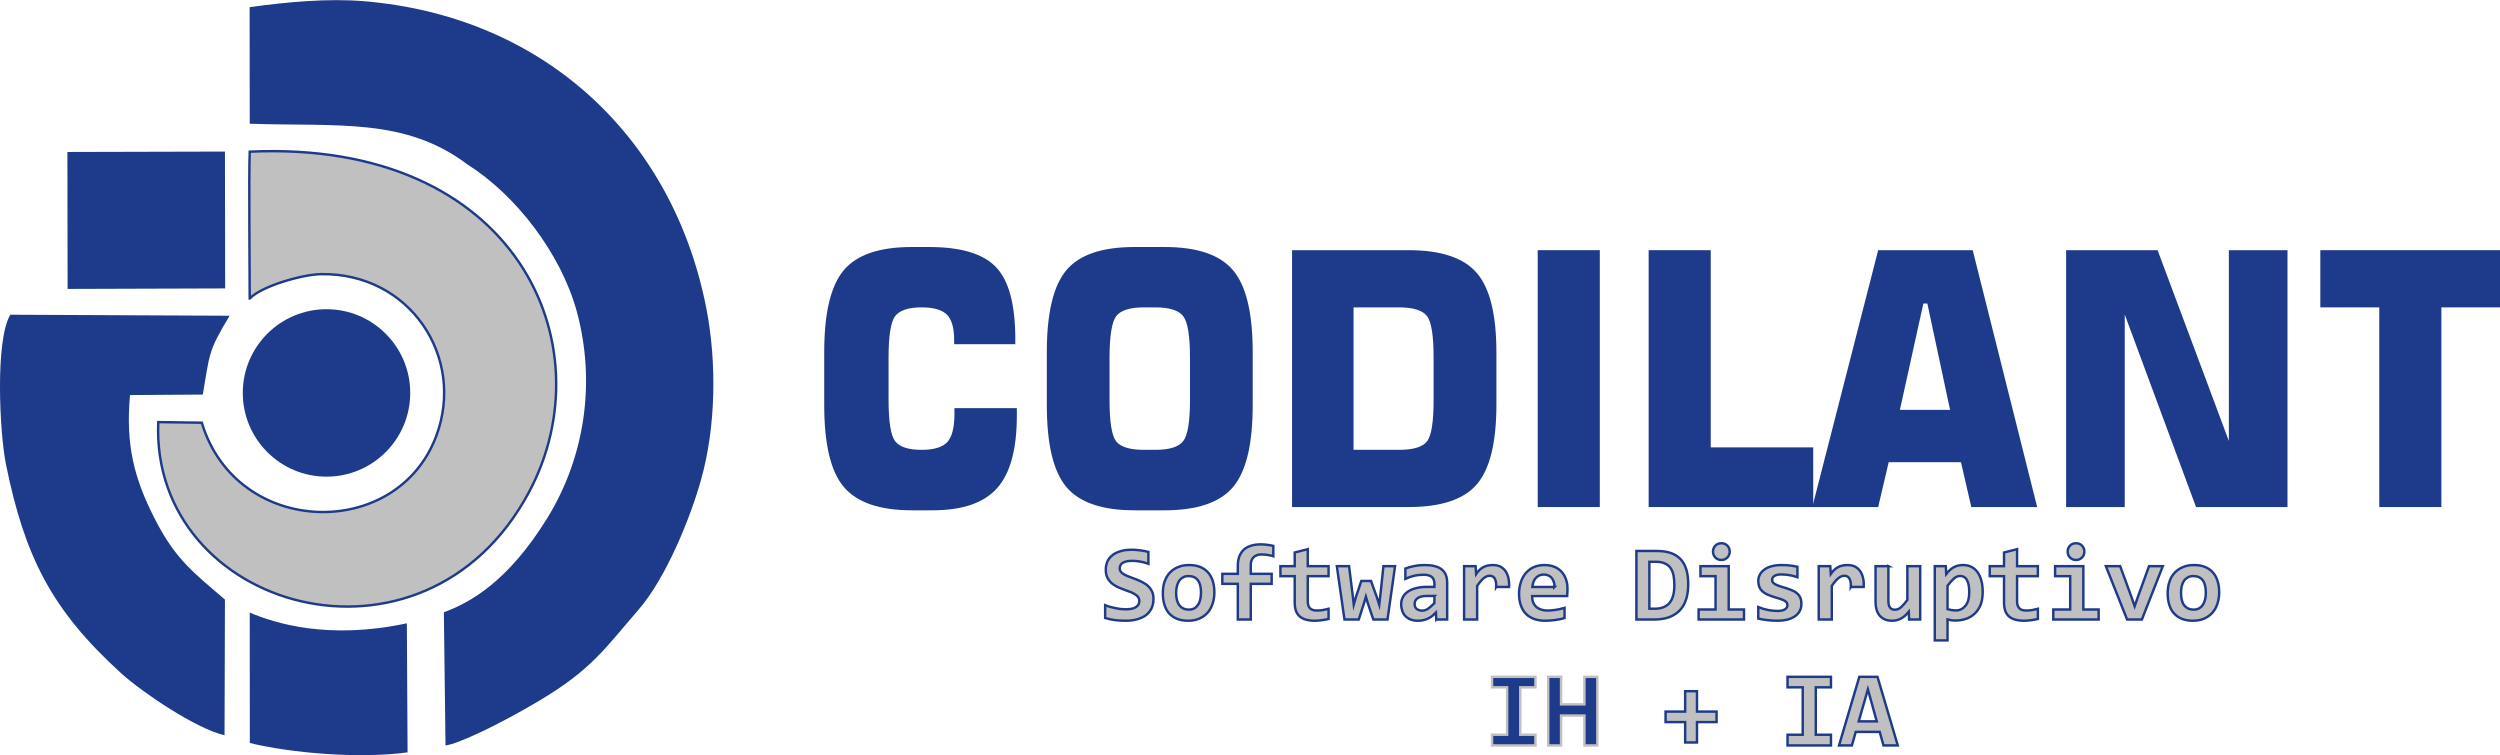 <?xml version="1.0" encoding="UTF-8"?>
<!DOCTYPE svg PUBLIC "-//W3C//DTD SVG 1.1//EN" "http://www.w3.org/Graphics/SVG/1.1/DTD/svg11.dtd">
<!-- Creator: CorelDRAW -->
<svg xmlns="http://www.w3.org/2000/svg" xml:space="preserve" width="1185px" height="358px" version="1.1" style="shape-rendering:geometricPrecision; text-rendering:geometricPrecision; image-rendering:optimizeQuality; fill-rule:evenodd; clip-rule:evenodd"
viewBox="0 0 245.17 74.04"
 xmlns:xlink="http://www.w3.org/1999/xlink"
 xmlns:xodm="http://www.corel.com/coreldraw/odm/2003">
 <defs>
  <style type="text/css">
   <![CDATA[
    .str0 {stroke:#1E3A8A;stroke-width:0.24;stroke-miterlimit:22.926}
    .str1 {stroke:silver;stroke-width:0.24;stroke-miterlimit:22.926}
    .fil4 {fill:none;fill-rule:nonzero}
    .fil1 {fill:#1E3A8A}
    .fil2 {fill:silver}
    .fil0 {fill:#1E3A8A;fill-rule:nonzero}
    .fil3 {fill:silver;fill-rule:nonzero}
   ]]>
  </style>
 </defs>
 <g id="Capa_x0020_1">
  <path class="fil0" d="M99.72 40.01l0 0.73c0,3.28 -0.64,5.66 -1.93,7.11 -1.29,1.45 -3.39,2.18 -6.32,2.18l-2.04 0c-3.18,0 -5.4,-0.77 -6.68,-2.29 -1.28,-1.51 -1.92,-4.19 -1.92,-8.02l0 -5.22c0,-3.83 0.64,-6.5 1.92,-8.02 1.28,-1.52 3.5,-2.27 6.68,-2.27l1.67 0c3.15,0 5.35,0.66 6.6,2 1.25,1.32 1.87,3.68 1.87,7.04l0 0.49 -6 0 0 -0.46c0,-1.15 -0.24,-1.96 -0.71,-2.44 -0.47,-0.47 -1.3,-0.71 -2.47,-0.71 -1.3,0 -2.17,0.29 -2.6,0.85 -0.43,0.56 -0.65,1.92 -0.65,4.08l0 4.14c0,2.14 0.22,3.5 0.65,4.06 0.43,0.56 1.3,0.84 2.6,0.84 1.21,0 2.05,-0.26 2.52,-0.77 0.46,-0.52 0.69,-1.43 0.69,-2.74l0 -0.58 6.12 0z"/>
  <path id="_1" class="fil0" d="M108.81 35.06l0 4.15c0,2.15 0.22,3.51 0.65,4.06 0.44,0.55 1.34,0.83 2.72,0.83l1.12 0c1.38,0 2.29,-0.28 2.73,-0.85 0.45,-0.56 0.67,-1.91 0.67,-4.04l0 -4.15c0,-2.14 -0.22,-3.5 -0.67,-4.07 -0.44,-0.57 -1.35,-0.86 -2.73,-0.86l-1.12 0c-1.37,0 -2.27,0.29 -2.71,0.85 -0.43,0.56 -0.66,1.93 -0.66,4.08zm-6.15 -0.56c0,-3.82 0.64,-6.5 1.92,-8.02 1.28,-1.52 3.5,-2.27 6.68,-2.27l2.96 0c3.19,0 5.43,0.76 6.71,2.29 1.28,1.52 1.92,4.19 1.92,8l0 5.23c0,3.82 -0.64,6.48 -1.92,8.01 -1.28,1.52 -3.52,2.29 -6.71,2.29l-2.96 0c-3.18,0 -5.4,-0.76 -6.68,-2.28 -1.28,-1.52 -1.92,-4.19 -1.92,-8.02l0 -5.23z"/>
  <path id="_2" class="fil0" d="M126.71 49.71l0 -25.19 11.44 0c3.18,0 5.4,0.75 6.68,2.24 1.28,1.48 1.92,4.08 1.92,7.81l0 5.09c0,3.73 -0.64,6.33 -1.92,7.82 -1.28,1.49 -3.5,2.23 -6.68,2.23l-11.44 0zm6.03 -5.61l4.48 0c1.38,0 2.29,-0.28 2.72,-0.83 0.44,-0.55 0.65,-1.91 0.65,-4.06l0 -4.15c0,-2.15 -0.21,-3.52 -0.65,-4.08 -0.44,-0.56 -1.35,-0.85 -2.72,-0.85l-4.48 0 0 13.97z"/>
  <polygon id="_3" class="fil0" points="150.8,49.71 150.8,24.52 156.89,24.52 156.89,49.71 "/>
  <polygon id="_4" class="fil0" points="161.68,49.71 161.68,24.52 167.77,24.52 167.77,43.86 177.82,43.86 177.82,49.71 "/>
  <path id="_5" class="fil0" d="M186.32 40.18l4.92 0 -2.23 -10.43 -0.39 0 -2.3 10.43zm-8.59 9.53l6.46 -25.19 9.27 0 6.32 25.19 -6.46 0 -1.01 -4.4 -7.09 0 -1.03 4.4 -6.46 0z"/>
  <polygon id="_6" class="fil0" points="202.62,49.71 202.62,24.52 211.59,24.52 218.58,43.23 218.58,24.52 224.33,24.52 224.33,49.71 215.36,49.71 208.37,30.83 208.37,49.71 "/>
  <polygon id="_7" class="fil0" points="233.33,49.71 233.33,30.13 227.55,30.13 227.55,24.52 245.17,24.52 245.17,30.13 239.42,30.13 239.42,49.71 "/>
  <path class="fil1" d="M24.48 0.69c0.01,1.24 0.01,10.69 0.01,11.43 8.72,0.29 15.25,-0.61 21.36,4 4.74,2.99 9.16,8.72 10.72,14.43 1.85,6.82 0.84,14.17 -2.89,20.23 -3.86,6.26 -7.58,8.3 -10.15,9.25l0.16 13.06c1.22,-0.13 5.3,-2.07 9.13,-4.35 5.19,-3.08 6.47,-5.12 9.83,-9 2.64,-3.05 5.04,-8.9 6.11,-12.74 1.44,-5.14 1.54,-11.39 0.53,-16.66 -3.23,-16.82 -15.89,-28.79 -33.66,-30.24 -3.43,-0.28 -7.38,0.06 -11.15,0.59z"/>
  <path class="fil2 str0" d="M24.49 29.26c1.17,-1.23 5.22,-2.37 7,-2.39 8.72,-0.13 14.15,8.14 11.31,15.83 -3.84,10.39 -19.62,10 -23.01,-1.26l-4.27 -0.06c-0.78,18.41 26.05,26.17 36.36,6.86 7.68,-14.39 -1.18,-34.58 -27.39,-33.38 -0.1,2.23 0.01,12.9 0,14.4z"/>
  <path class="fil1" d="M22.02 72.09l0.04 -13.3c-3.07,-2.65 -4.8,-3.9 -6.79,-7.75 -2.17,-4.18 -2.95,-7.48 -2.52,-12.31l7.14 -0.05c0.69,-4.03 0.5,-4.21 2.63,-7.73l-21.51 -0.1c-1.51,2.55 -1.04,11.61 -0.43,14.65 1.83,9.02 4.45,14.29 11.3,20.51 2.07,1.88 7.38,5.46 10.14,6.08z"/>
  <polygon class="fil1" points="6.63,28.32 22.08,28.27 22.06,14.85 6.61,14.89 "/>
  <path class="fil1" d="M24.49 60.06l0.01 12.79c3.96,0.98 10.78,1.57 15.47,0.92l-0.07 -12.66c-7.66,1.65 -12.93,0.01 -15.41,-1.05z"/>
  <circle class="fil1" cx="32.02" cy="38.52" r="8.21"/>
  <path class="fil3" d="M113.12 58.71c0,0.36 -0.07,0.68 -0.2,0.95 -0.14,0.28 -0.33,0.5 -0.57,0.68 -0.25,0.17 -0.54,0.3 -0.87,0.39 -0.34,0.09 -0.7,0.13 -1.1,0.13 -0.36,0 -0.7,-0.02 -1.03,-0.06 -0.33,-0.04 -0.65,-0.11 -0.97,-0.21l0 -1.25c0.15,0.06 0.32,0.11 0.49,0.16 0.17,0.04 0.34,0.09 0.52,0.12 0.17,0.04 0.34,0.07 0.51,0.09 0.17,0.02 0.34,0.03 0.5,0.03 0.24,0 0.45,-0.02 0.61,-0.06 0.17,-0.04 0.31,-0.1 0.41,-0.17 0.11,-0.08 0.19,-0.16 0.24,-0.26 0.04,-0.1 0.07,-0.21 0.07,-0.33 0,-0.17 -0.05,-0.31 -0.14,-0.42 -0.1,-0.11 -0.22,-0.21 -0.38,-0.29 -0.15,-0.09 -0.33,-0.17 -0.52,-0.23 -0.2,-0.07 -0.4,-0.15 -0.61,-0.23 -0.2,-0.07 -0.4,-0.16 -0.6,-0.26 -0.2,-0.1 -0.37,-0.23 -0.53,-0.37 -0.15,-0.15 -0.28,-0.33 -0.37,-0.53 -0.09,-0.21 -0.14,-0.45 -0.14,-0.74 0,-0.26 0.05,-0.51 0.14,-0.75 0.1,-0.24 0.25,-0.44 0.46,-0.62 0.2,-0.18 0.47,-0.32 0.79,-0.42 0.32,-0.11 0.71,-0.16 1.17,-0.16 0.13,0 0.27,0 0.42,0.02 0.14,0.01 0.29,0.03 0.43,0.04 0.14,0.02 0.28,0.05 0.41,0.07 0.13,0.03 0.26,0.05 0.36,0.08l0 1.16c-0.1,-0.04 -0.23,-0.08 -0.36,-0.11 -0.13,-0.04 -0.26,-0.07 -0.4,-0.09 -0.14,-0.03 -0.28,-0.05 -0.42,-0.06 -0.14,-0.02 -0.27,-0.02 -0.4,-0.02 -0.22,0 -0.41,0.01 -0.57,0.05 -0.15,0.04 -0.28,0.09 -0.38,0.15 -0.1,0.06 -0.17,0.14 -0.21,0.23 -0.05,0.1 -0.07,0.2 -0.07,0.31 0,0.14 0.05,0.26 0.14,0.36 0.09,0.11 0.22,0.2 0.38,0.28 0.15,0.08 0.33,0.15 0.53,0.22 0.2,0.07 0.4,0.15 0.6,0.23 0.21,0.08 0.41,0.17 0.61,0.28 0.2,0.1 0.38,0.22 0.53,0.37 0.16,0.15 0.28,0.32 0.38,0.52 0.09,0.2 0.14,0.44 0.14,0.72z"/>
  <path id="_1_35" class="fil3" d="M119.09 58.08c0,0.41 -0.06,0.79 -0.18,1.13 -0.12,0.34 -0.28,0.64 -0.5,0.88 -0.22,0.24 -0.49,0.43 -0.81,0.57 -0.32,0.13 -0.68,0.2 -1.09,0.2 -0.39,0 -0.74,-0.06 -1.04,-0.17 -0.31,-0.12 -0.56,-0.28 -0.78,-0.51 -0.21,-0.22 -0.37,-0.5 -0.48,-0.84 -0.12,-0.34 -0.17,-0.73 -0.17,-1.18 0,-0.42 0.05,-0.8 0.17,-1.14 0.12,-0.34 0.29,-0.63 0.51,-0.87 0.22,-0.24 0.49,-0.42 0.81,-0.55 0.32,-0.14 0.68,-0.2 1.08,-0.2 0.39,0 0.74,0.05 1.04,0.17 0.31,0.11 0.57,0.29 0.78,0.51 0.21,0.23 0.38,0.51 0.49,0.84 0.11,0.34 0.17,0.72 0.17,1.16zm-1.31 0.03c0,-0.54 -0.1,-0.95 -0.31,-1.22 -0.2,-0.27 -0.5,-0.41 -0.9,-0.41 -0.22,0 -0.41,0.04 -0.56,0.13 -0.15,0.09 -0.28,0.2 -0.38,0.35 -0.1,0.15 -0.17,0.33 -0.22,0.53 -0.04,0.2 -0.07,0.41 -0.07,0.63 0,0.55 0.11,0.96 0.33,1.24 0.22,0.27 0.52,0.41 0.9,0.41 0.21,0 0.39,-0.04 0.55,-0.12 0.15,-0.09 0.27,-0.21 0.37,-0.35 0.1,-0.15 0.17,-0.33 0.22,-0.53 0.04,-0.2 0.07,-0.42 0.07,-0.66z"/>
  <path id="_2_36" class="fil3" d="M124.87 54.53c-0.15,-0.05 -0.33,-0.09 -0.54,-0.12 -0.2,-0.03 -0.42,-0.05 -0.63,-0.05 -0.15,0 -0.29,0.02 -0.41,0.06 -0.13,0.04 -0.24,0.11 -0.33,0.19 -0.1,0.09 -0.17,0.19 -0.22,0.33 -0.06,0.13 -0.08,0.29 -0.08,0.48l0 0.84 2.05 0 0 0.98 -2.05 0 0 3.5 -1.27 0 0 -3.5 -1.52 0 0 -0.98 1.52 0 0 -0.79c0,-0.37 0.06,-0.69 0.16,-0.95 0.11,-0.27 0.27,-0.49 0.46,-0.66 0.2,-0.17 0.44,-0.29 0.72,-0.37 0.27,-0.08 0.58,-0.12 0.93,-0.12 0.22,0 0.44,0.02 0.64,0.05 0.21,0.02 0.4,0.06 0.57,0.1l0 1.01z"/>
  <path id="_3_37" class="fil3" d="M130.29 60.69c-0.23,0.05 -0.46,0.09 -0.69,0.12 -0.23,0.03 -0.45,0.05 -0.65,0.05 -0.34,0 -0.64,-0.04 -0.89,-0.11 -0.25,-0.07 -0.45,-0.18 -0.62,-0.33 -0.16,-0.15 -0.28,-0.33 -0.36,-0.56 -0.07,-0.23 -0.11,-0.5 -0.11,-0.82l0 -2.55 -1.4 0 0 -0.98 1.4 0 0 -1.34 1.28 -0.33 0 1.67 2.04 0 0 0.98 -2.04 0 0 2.46c0,0.3 0.07,0.52 0.21,0.68 0.14,0.15 0.37,0.23 0.69,0.23 0.21,0 0.41,-0.02 0.6,-0.05 0.2,-0.04 0.38,-0.08 0.54,-0.12l0 1z"/>
  <polygon id="_4_38" class="fil3" points="136.07,60.74 134.68,60.74 134.12,59.08 133.95,58.5 133.78,59.09 133.25,60.74 131.85,60.74 131.1,55.51 132.3,55.51 132.67,58.48 132.76,59.28 132.97,58.55 133.5,56.96 134.45,56.96 135.02,58.54 135.26,59.29 135.36,58.46 135.67,55.51 136.81,55.51 "/>
  <path id="_5_39" class="fil3" d="M140.85 60.74l-0.03 -0.68c-0.11,0.11 -0.23,0.22 -0.35,0.32 -0.12,0.1 -0.25,0.18 -0.39,0.25 -0.15,0.07 -0.31,0.13 -0.48,0.17 -0.17,0.04 -0.35,0.06 -0.55,0.06 -0.27,0 -0.51,-0.04 -0.71,-0.12 -0.2,-0.08 -0.37,-0.19 -0.51,-0.33 -0.14,-0.14 -0.24,-0.31 -0.31,-0.51 -0.07,-0.2 -0.11,-0.42 -0.11,-0.66 0,-0.24 0.05,-0.47 0.16,-0.68 0.1,-0.21 0.26,-0.39 0.48,-0.54 0.21,-0.15 0.48,-0.27 0.8,-0.35 0.32,-0.09 0.7,-0.13 1.13,-0.13l0.69 0 0 -0.32c0,-0.13 -0.02,-0.25 -0.06,-0.36 -0.04,-0.11 -0.1,-0.2 -0.18,-0.28 -0.08,-0.07 -0.19,-0.13 -0.33,-0.17 -0.13,-0.04 -0.3,-0.06 -0.49,-0.06 -0.31,0 -0.62,0.03 -0.91,0.1 -0.3,0.07 -0.6,0.17 -0.88,0.3l0 -1.01c0.25,-0.1 0.54,-0.18 0.87,-0.24 0.33,-0.07 0.67,-0.1 1.02,-0.1 0.39,0 0.72,0.03 1,0.11 0.28,0.07 0.51,0.18 0.69,0.33 0.18,0.15 0.31,0.33 0.4,0.55 0.08,0.22 0.12,0.48 0.12,0.78l0 3.57 -1.07 0zm-0.18 -2.31l-0.77 0c-0.21,0 -0.39,0.02 -0.54,0.06 -0.15,0.05 -0.27,0.1 -0.36,0.17 -0.09,0.08 -0.16,0.16 -0.21,0.25 -0.04,0.1 -0.06,0.2 -0.06,0.3 0,0.22 0.07,0.38 0.2,0.49 0.14,0.11 0.33,0.17 0.57,0.17 0.17,0 0.36,-0.07 0.55,-0.19 0.18,-0.13 0.39,-0.31 0.62,-0.55l0 -0.7z"/>
  <path id="_6_40" class="fil3" d="M146.73 57.55c0.01,-0.2 0,-0.36 -0.03,-0.5 -0.03,-0.14 -0.07,-0.25 -0.12,-0.34 -0.06,-0.09 -0.13,-0.16 -0.21,-0.2 -0.08,-0.04 -0.18,-0.06 -0.28,-0.06 -0.19,0 -0.38,0.08 -0.58,0.23 -0.19,0.16 -0.41,0.41 -0.65,0.76l0 3.3 -1.28 0 0 -5.23 1.13 0 0.05 0.77c0.09,-0.13 0.18,-0.25 0.29,-0.36 0.11,-0.11 0.23,-0.2 0.36,-0.28 0.13,-0.08 0.28,-0.14 0.44,-0.18 0.16,-0.04 0.34,-0.06 0.53,-0.06 0.27,0 0.5,0.04 0.71,0.13 0.2,0.1 0.37,0.23 0.51,0.41 0.14,0.18 0.24,0.4 0.31,0.67 0.07,0.27 0.1,0.58 0.08,0.94l-1.26 0z"/>
  <path id="_7_41" class="fil3" d="M153.72 57.72c0,0.09 0,0.2 -0.01,0.34 -0.01,0.13 -0.01,0.26 -0.02,0.38l-3.44 0c0,0.23 0.03,0.44 0.1,0.61 0.07,0.18 0.17,0.32 0.3,0.44 0.13,0.12 0.29,0.21 0.47,0.27 0.18,0.06 0.37,0.1 0.59,0.1 0.26,0 0.53,-0.02 0.82,-0.06 0.29,-0.04 0.59,-0.11 0.9,-0.2l0 1c-0.13,0.04 -0.28,0.07 -0.43,0.11 -0.16,0.03 -0.32,0.05 -0.49,0.08 -0.16,0.02 -0.33,0.04 -0.5,0.05 -0.17,0.01 -0.33,0.02 -0.49,0.02 -0.39,0 -0.75,-0.06 -1.07,-0.17 -0.31,-0.12 -0.58,-0.28 -0.8,-0.5 -0.22,-0.22 -0.39,-0.5 -0.5,-0.83 -0.12,-0.32 -0.18,-0.7 -0.18,-1.13 0,-0.42 0.06,-0.81 0.18,-1.16 0.11,-0.35 0.28,-0.65 0.49,-0.89 0.22,-0.25 0.47,-0.44 0.78,-0.58 0.3,-0.13 0.64,-0.2 1.01,-0.2 0.37,0 0.7,0.05 0.99,0.17 0.28,0.11 0.52,0.27 0.71,0.48 0.19,0.21 0.34,0.45 0.44,0.74 0.1,0.28 0.15,0.59 0.15,0.93zm-1.28 -0.17c0.01,-0.21 -0.02,-0.39 -0.08,-0.54 -0.05,-0.15 -0.13,-0.28 -0.22,-0.38 -0.09,-0.1 -0.2,-0.17 -0.33,-0.22 -0.12,-0.05 -0.26,-0.08 -0.4,-0.08 -0.32,0 -0.58,0.11 -0.78,0.32 -0.2,0.21 -0.32,0.51 -0.36,0.9l2.17 0z"/>
  <path id="_8" class="fil3" d="M165.56 57.29c0,0.52 -0.06,1 -0.19,1.42 -0.13,0.43 -0.33,0.79 -0.6,1.09 -0.27,0.3 -0.62,0.53 -1.05,0.7 -0.42,0.16 -0.93,0.24 -1.53,0.24l-1.71 0 0 -6.72 1.99 0c0.52,0 0.97,0.06 1.36,0.19 0.38,0.13 0.7,0.33 0.96,0.59 0.26,0.27 0.45,0.61 0.58,1.02 0.13,0.41 0.19,0.91 0.19,1.47zm-1.36 0.09c0,-0.37 -0.03,-0.69 -0.08,-0.97 -0.06,-0.29 -0.16,-0.53 -0.3,-0.73 -0.14,-0.19 -0.32,-0.34 -0.56,-0.44 -0.23,-0.11 -0.52,-0.16 -0.87,-0.16l-0.64 0 0 4.6 0.55 0c0.62,0 1.1,-0.19 1.42,-0.56 0.32,-0.37 0.48,-0.95 0.48,-1.74z"/>
  <path id="_9" class="fil3" d="M169.63 54.08c0,0.11 -0.02,0.22 -0.06,0.32 -0.04,0.1 -0.1,0.19 -0.17,0.26 -0.08,0.08 -0.16,0.13 -0.26,0.18 -0.1,0.04 -0.21,0.06 -0.33,0.06 -0.12,0 -0.22,-0.02 -0.33,-0.06 -0.1,-0.05 -0.18,-0.1 -0.26,-0.18 -0.07,-0.07 -0.13,-0.16 -0.17,-0.26 -0.04,-0.1 -0.06,-0.21 -0.06,-0.32 0,-0.11 0.02,-0.22 0.06,-0.32 0.04,-0.1 0.1,-0.19 0.17,-0.26 0.08,-0.08 0.16,-0.14 0.26,-0.18 0.11,-0.04 0.21,-0.06 0.33,-0.06 0.12,0 0.23,0.02 0.33,0.06 0.1,0.04 0.18,0.1 0.26,0.18 0.07,0.07 0.13,0.16 0.17,0.26 0.04,0.1 0.06,0.21 0.06,0.32zm-1.39 2.41l-1.48 0 0 -0.98 2.77 0 0 4.25 1.5 0 0 0.98 -4.45 0 0 -0.98 1.66 0 0 -3.27z"/>
  <path id="_10" class="fil3" d="M176.66 59.2c0,0.3 -0.07,0.55 -0.2,0.77 -0.13,0.21 -0.3,0.38 -0.52,0.51 -0.22,0.13 -0.47,0.23 -0.74,0.29 -0.28,0.06 -0.56,0.09 -0.85,0.09 -0.39,0 -0.73,-0.02 -1.04,-0.06 -0.31,-0.03 -0.6,-0.08 -0.88,-0.15l0 -1.13c0.33,0.13 0.65,0.23 0.97,0.29 0.32,0.06 0.62,0.09 0.91,0.09 0.33,0 0.57,-0.05 0.74,-0.16 0.16,-0.11 0.24,-0.24 0.24,-0.41 0,-0.08 -0.02,-0.15 -0.05,-0.22 -0.04,-0.06 -0.1,-0.13 -0.19,-0.19 -0.1,-0.05 -0.23,-0.12 -0.4,-0.18 -0.17,-0.06 -0.4,-0.13 -0.68,-0.21 -0.25,-0.08 -0.48,-0.16 -0.67,-0.25 -0.2,-0.09 -0.36,-0.2 -0.48,-0.32 -0.13,-0.12 -0.23,-0.27 -0.29,-0.43 -0.06,-0.16 -0.1,-0.35 -0.1,-0.57 0,-0.22 0.05,-0.42 0.15,-0.61 0.09,-0.19 0.24,-0.35 0.43,-0.49 0.19,-0.15 0.43,-0.26 0.71,-0.34 0.29,-0.08 0.62,-0.12 1,-0.12 0.33,0 0.62,0.01 0.87,0.05 0.26,0.03 0.48,0.07 0.68,0.12l0 1.02c-0.3,-0.1 -0.58,-0.17 -0.84,-0.21 -0.26,-0.04 -0.52,-0.06 -0.78,-0.06 -0.26,0 -0.47,0.05 -0.62,0.14 -0.16,0.09 -0.24,0.22 -0.24,0.39 0,0.08 0.02,0.15 0.05,0.21 0.03,0.06 0.09,0.12 0.18,0.18 0.09,0.06 0.22,0.12 0.38,0.18 0.17,0.07 0.38,0.13 0.65,0.21 0.3,0.09 0.56,0.18 0.76,0.28 0.21,0.09 0.37,0.2 0.5,0.33 0.12,0.12 0.21,0.26 0.27,0.42 0.05,0.16 0.08,0.34 0.08,0.54z"/>
  <path id="_11" class="fil3" d="M181.51 57.55c0.01,-0.2 0,-0.36 -0.03,-0.5 -0.03,-0.14 -0.07,-0.25 -0.12,-0.34 -0.06,-0.09 -0.13,-0.16 -0.21,-0.2 -0.08,-0.04 -0.18,-0.06 -0.28,-0.06 -0.19,0 -0.38,0.08 -0.58,0.23 -0.19,0.16 -0.41,0.41 -0.65,0.76l0 3.3 -1.28 0 0 -5.23 1.13 0 0.05 0.77c0.09,-0.13 0.18,-0.25 0.29,-0.36 0.11,-0.11 0.23,-0.2 0.36,-0.28 0.13,-0.08 0.28,-0.14 0.44,-0.18 0.16,-0.04 0.34,-0.06 0.53,-0.06 0.27,0 0.5,0.04 0.71,0.13 0.2,0.1 0.37,0.23 0.51,0.41 0.14,0.18 0.24,0.4 0.31,0.67 0.07,0.27 0.1,0.58 0.08,0.94l-1.26 0z"/>
  <path id="_12" class="fil3" d="M185.19 55.51l0 3.41c0,0.28 0.05,0.5 0.16,0.64 0.1,0.15 0.27,0.22 0.48,0.22 0.21,0 0.41,-0.08 0.61,-0.26 0.19,-0.17 0.4,-0.41 0.61,-0.7l0 -3.31 1.26 0 0 5.23 -1.09 0 -0.03 -0.77c-0.11,0.13 -0.22,0.26 -0.33,0.36 -0.12,0.11 -0.24,0.21 -0.37,0.28 -0.13,0.08 -0.28,0.14 -0.43,0.18 -0.16,0.05 -0.33,0.07 -0.52,0.07 -0.27,0 -0.5,-0.05 -0.7,-0.13 -0.2,-0.09 -0.37,-0.22 -0.51,-0.38 -0.13,-0.16 -0.23,-0.35 -0.3,-0.57 -0.06,-0.23 -0.1,-0.48 -0.1,-0.76l0 -3.51 1.26 0z"/>
  <path id="_13" class="fil3" d="M194.44 58.03c0,0.49 -0.07,0.9 -0.2,1.25 -0.14,0.35 -0.33,0.64 -0.57,0.87 -0.24,0.23 -0.53,0.41 -0.85,0.52 -0.33,0.11 -0.69,0.17 -1.08,0.17 -0.13,0 -0.26,-0.01 -0.39,-0.03 -0.13,-0.02 -0.25,-0.04 -0.36,-0.07l0 2.05 -1.25 0 0 -7.28 1.08 0 0.04 0.77c0.1,-0.13 0.21,-0.25 0.33,-0.36 0.11,-0.11 0.24,-0.21 0.37,-0.28 0.13,-0.08 0.28,-0.14 0.43,-0.18 0.16,-0.04 0.33,-0.06 0.52,-0.06 0.31,0 0.59,0.06 0.82,0.18 0.25,0.13 0.45,0.3 0.61,0.53 0.16,0.23 0.29,0.5 0.37,0.83 0.09,0.32 0.13,0.69 0.13,1.09zm-1.32 0.05c0,-0.28 -0.02,-0.53 -0.06,-0.73 -0.04,-0.21 -0.1,-0.37 -0.18,-0.5 -0.07,-0.13 -0.17,-0.23 -0.28,-0.29 -0.11,-0.06 -0.24,-0.09 -0.38,-0.09 -0.21,0 -0.42,0.09 -0.61,0.26 -0.19,0.17 -0.4,0.4 -0.62,0.7l0 2.29c0.1,0.03 0.23,0.07 0.37,0.09 0.15,0.02 0.3,0.04 0.45,0.04 0.2,0 0.38,-0.04 0.54,-0.13 0.16,-0.08 0.3,-0.2 0.42,-0.35 0.11,-0.15 0.2,-0.33 0.26,-0.55 0.06,-0.22 0.09,-0.46 0.09,-0.74z"/>
  <path id="_14" class="fil3" d="M199.85 60.69c-0.23,0.05 -0.46,0.09 -0.69,0.12 -0.23,0.03 -0.45,0.05 -0.65,0.05 -0.34,0 -0.64,-0.04 -0.89,-0.11 -0.25,-0.07 -0.45,-0.18 -0.62,-0.33 -0.16,-0.15 -0.28,-0.33 -0.36,-0.56 -0.07,-0.23 -0.11,-0.5 -0.11,-0.82l0 -2.55 -1.4 0 0 -0.98 1.4 0 0 -1.34 1.28 -0.33 0 1.67 2.04 0 0 0.98 -2.04 0 0 2.46c0,0.3 0.07,0.52 0.21,0.68 0.14,0.15 0.37,0.23 0.69,0.23 0.21,0 0.41,-0.02 0.6,-0.05 0.2,-0.04 0.38,-0.08 0.54,-0.12l0 1z"/>
  <path id="_15" class="fil3" d="M204.41 54.08c0,0.11 -0.02,0.22 -0.06,0.32 -0.04,0.1 -0.1,0.19 -0.17,0.26 -0.08,0.08 -0.16,0.13 -0.26,0.18 -0.1,0.04 -0.21,0.06 -0.33,0.06 -0.12,0 -0.22,-0.02 -0.33,-0.06 -0.1,-0.05 -0.18,-0.1 -0.26,-0.18 -0.07,-0.07 -0.13,-0.16 -0.17,-0.26 -0.04,-0.1 -0.06,-0.21 -0.06,-0.32 0,-0.11 0.02,-0.22 0.06,-0.32 0.04,-0.1 0.1,-0.19 0.17,-0.26 0.08,-0.08 0.16,-0.14 0.26,-0.18 0.11,-0.04 0.21,-0.06 0.33,-0.06 0.12,0 0.23,0.02 0.33,0.06 0.1,0.04 0.18,0.1 0.26,0.18 0.07,0.07 0.13,0.16 0.17,0.26 0.04,0.1 0.06,0.21 0.06,0.32zm-1.39 2.41l-1.48 0 0 -0.98 2.77 0 0 4.25 1.5 0 0 0.98 -4.45 0 0 -0.98 1.66 0 0 -3.27z"/>
  <polygon id="_16" class="fil3" points="210.05,60.74 208.6,60.74 206.52,55.51 207.92,55.51 209.01,58.48 209.34,59.44 209.66,58.52 210.75,55.51 212.1,55.51 "/>
  <path id="_17" class="fil3" d="M217.63 58.08c0,0.41 -0.06,0.79 -0.18,1.13 -0.11,0.34 -0.28,0.64 -0.5,0.88 -0.22,0.24 -0.49,0.43 -0.81,0.57 -0.32,0.13 -0.68,0.2 -1.09,0.2 -0.39,0 -0.73,-0.06 -1.04,-0.17 -0.3,-0.12 -0.56,-0.28 -0.77,-0.51 -0.22,-0.22 -0.38,-0.5 -0.49,-0.84 -0.12,-0.34 -0.17,-0.73 -0.17,-1.18 0,-0.42 0.06,-0.8 0.18,-1.14 0.11,-0.34 0.28,-0.63 0.51,-0.87 0.22,-0.24 0.49,-0.42 0.81,-0.55 0.31,-0.14 0.67,-0.2 1.07,-0.2 0.4,0 0.74,0.05 1.05,0.17 0.3,0.11 0.56,0.29 0.77,0.51 0.22,0.23 0.38,0.51 0.49,0.84 0.11,0.34 0.17,0.72 0.17,1.16zm-1.31 0.03c0,-0.54 -0.1,-0.95 -0.3,-1.22 -0.21,-0.27 -0.51,-0.41 -0.91,-0.41 -0.22,0 -0.4,0.04 -0.56,0.13 -0.15,0.09 -0.28,0.2 -0.38,0.35 -0.1,0.15 -0.17,0.33 -0.22,0.53 -0.04,0.2 -0.06,0.41 -0.06,0.63 0,0.55 0.1,0.96 0.32,1.24 0.22,0.27 0.52,0.41 0.9,0.41 0.21,0 0.39,-0.04 0.55,-0.12 0.15,-0.09 0.28,-0.21 0.37,-0.35 0.1,-0.15 0.17,-0.33 0.22,-0.53 0.05,-0.2 0.07,-0.42 0.07,-0.66z"/>
  <polygon id="_18" class="fil3" points="166.42,70.8 166.42,72.8 165.26,72.8 165.26,70.8 163.34,70.8 163.34,69.77 165.26,69.77 165.26,67.77 166.42,67.77 166.42,69.77 168.34,69.77 168.34,70.8 "/>
  <polygon id="_19" class="fil3" points="175.3,67.39 175.3,66.36 179.56,66.36 179.56,67.39 178.07,67.39 178.07,72.04 179.56,72.04 179.56,73.09 175.3,73.09 175.3,72.04 176.79,72.04 176.79,67.39 "/>
  <path id="_20" class="fil3" d="M184.71 73.09l-0.37 -1.33 -2.35 0 -0.38 1.33 -1.26 0 1.99 -6.73 1.78 0 1.99 6.73 -1.4 0zm-1.53 -5.5l-0.9 3.14 1.77 0 -0.87 -3.14z"/>
  <polygon id="_21" class="fil0" points="146.32,67.39 146.32,66.36 150.58,66.36 150.58,67.39 149.09,67.39 149.09,72.04 150.58,72.04 150.58,73.09 146.32,73.09 146.32,72.04 147.8,72.04 147.8,67.39 "/>
  <polygon id="_22" class="fil0" points="155.38,73.09 155.38,70.16 153.09,70.16 153.09,73.09 151.83,73.09 151.83,66.36 153.09,66.36 153.09,69.06 155.38,69.06 155.38,66.36 156.65,66.36 156.65,73.09 "/>
  <path id="_23" class="fil4 str0" d="M113.12 58.71c0,0.36 -0.07,0.68 -0.2,0.95 -0.14,0.28 -0.33,0.5 -0.57,0.68 -0.25,0.17 -0.54,0.3 -0.87,0.39 -0.34,0.09 -0.7,0.13 -1.1,0.13 -0.36,0 -0.7,-0.02 -1.03,-0.06 -0.33,-0.04 -0.65,-0.11 -0.97,-0.21l0 -1.25c0.15,0.06 0.32,0.11 0.49,0.16 0.17,0.04 0.34,0.09 0.52,0.12 0.17,0.04 0.34,0.07 0.51,0.09 0.17,0.02 0.34,0.03 0.5,0.03 0.24,0 0.45,-0.02 0.61,-0.06 0.17,-0.04 0.31,-0.1 0.41,-0.17 0.11,-0.08 0.19,-0.16 0.24,-0.26 0.04,-0.1 0.07,-0.21 0.07,-0.33 0,-0.17 -0.05,-0.31 -0.14,-0.42 -0.1,-0.11 -0.22,-0.21 -0.38,-0.29 -0.15,-0.09 -0.33,-0.17 -0.52,-0.23 -0.2,-0.07 -0.4,-0.15 -0.61,-0.23 -0.2,-0.07 -0.4,-0.16 -0.6,-0.26 -0.2,-0.1 -0.37,-0.23 -0.53,-0.37 -0.15,-0.15 -0.28,-0.33 -0.37,-0.53 -0.09,-0.21 -0.14,-0.45 -0.14,-0.74 0,-0.26 0.05,-0.51 0.14,-0.75 0.1,-0.24 0.25,-0.44 0.46,-0.62 0.2,-0.18 0.47,-0.32 0.79,-0.42 0.32,-0.11 0.71,-0.16 1.17,-0.16 0.13,0 0.27,0 0.42,0.02 0.14,0.01 0.29,0.03 0.43,0.04 0.14,0.02 0.28,0.05 0.41,0.07 0.13,0.03 0.26,0.05 0.36,0.08l0 1.16c-0.1,-0.04 -0.23,-0.08 -0.36,-0.11 -0.13,-0.04 -0.26,-0.07 -0.4,-0.09 -0.14,-0.03 -0.28,-0.05 -0.42,-0.06 -0.14,-0.02 -0.27,-0.02 -0.4,-0.02 -0.22,0 -0.41,0.01 -0.57,0.05 -0.15,0.04 -0.28,0.09 -0.38,0.15 -0.1,0.06 -0.17,0.14 -0.21,0.23 -0.05,0.1 -0.07,0.2 -0.07,0.31 0,0.14 0.05,0.26 0.14,0.36 0.09,0.11 0.22,0.2 0.38,0.28 0.15,0.08 0.33,0.15 0.53,0.22 0.2,0.07 0.4,0.15 0.6,0.23 0.21,0.08 0.41,0.17 0.61,0.28 0.2,0.1 0.38,0.22 0.53,0.37 0.16,0.15 0.28,0.32 0.38,0.52 0.09,0.2 0.14,0.44 0.14,0.72z"/>
  <path id="_24" class="fil4 str0" d="M119.09 58.08c0,0.41 -0.06,0.79 -0.18,1.13 -0.12,0.34 -0.28,0.64 -0.5,0.88 -0.22,0.24 -0.49,0.43 -0.81,0.57 -0.32,0.13 -0.68,0.2 -1.09,0.2 -0.39,0 -0.74,-0.06 -1.04,-0.17 -0.31,-0.12 -0.56,-0.28 -0.78,-0.51 -0.21,-0.22 -0.37,-0.5 -0.48,-0.84 -0.12,-0.34 -0.17,-0.73 -0.17,-1.18 0,-0.42 0.05,-0.8 0.17,-1.14 0.12,-0.34 0.29,-0.63 0.51,-0.87 0.22,-0.24 0.49,-0.42 0.81,-0.55 0.32,-0.14 0.68,-0.2 1.08,-0.2 0.39,0 0.74,0.05 1.04,0.17 0.31,0.11 0.57,0.29 0.78,0.51 0.21,0.23 0.38,0.51 0.49,0.84 0.11,0.34 0.17,0.72 0.17,1.16zm-1.31 0.03c0,-0.54 -0.1,-0.95 -0.31,-1.22 -0.2,-0.27 -0.5,-0.41 -0.9,-0.41 -0.22,0 -0.41,0.04 -0.56,0.13 -0.15,0.09 -0.28,0.2 -0.38,0.35 -0.1,0.15 -0.17,0.33 -0.22,0.53 -0.04,0.2 -0.07,0.41 -0.07,0.63 0,0.55 0.11,0.96 0.33,1.24 0.22,0.27 0.52,0.41 0.9,0.41 0.21,0 0.39,-0.04 0.55,-0.12 0.15,-0.09 0.27,-0.21 0.37,-0.35 0.1,-0.15 0.17,-0.33 0.22,-0.53 0.04,-0.2 0.07,-0.42 0.07,-0.66z"/>
  <path id="_25" class="fil4 str0" d="M124.87 54.53c-0.15,-0.05 -0.33,-0.09 -0.54,-0.12 -0.2,-0.03 -0.42,-0.05 -0.63,-0.05 -0.15,0 -0.29,0.02 -0.41,0.06 -0.13,0.04 -0.24,0.11 -0.33,0.19 -0.1,0.09 -0.17,0.19 -0.22,0.33 -0.06,0.13 -0.08,0.29 -0.08,0.48l0 0.84 2.05 0 0 0.98 -2.05 0 0 3.5 -1.27 0 0 -3.5 -1.52 0 0 -0.98 1.52 0 0 -0.79c0,-0.37 0.06,-0.69 0.16,-0.95 0.11,-0.27 0.27,-0.49 0.46,-0.66 0.2,-0.17 0.44,-0.29 0.72,-0.37 0.27,-0.08 0.58,-0.12 0.93,-0.12 0.22,0 0.44,0.02 0.64,0.05 0.21,0.02 0.4,0.06 0.57,0.1l0 1.01z"/>
  <path id="_26" class="fil4 str0" d="M130.29 60.69c-0.23,0.05 -0.46,0.09 -0.69,0.12 -0.23,0.03 -0.45,0.05 -0.65,0.05 -0.34,0 -0.64,-0.04 -0.89,-0.11 -0.25,-0.07 -0.45,-0.18 -0.62,-0.33 -0.16,-0.15 -0.28,-0.33 -0.36,-0.56 -0.07,-0.23 -0.11,-0.5 -0.11,-0.82l0 -2.55 -1.4 0 0 -0.98 1.4 0 0 -1.34 1.28 -0.33 0 1.67 2.04 0 0 0.98 -2.04 0 0 2.46c0,0.3 0.07,0.52 0.21,0.68 0.14,0.15 0.37,0.23 0.69,0.23 0.21,0 0.41,-0.02 0.6,-0.05 0.2,-0.04 0.38,-0.08 0.54,-0.12l0 1z"/>
  <polygon id="_27" class="fil4 str0" points="136.07,60.74 134.68,60.74 134.12,59.08 133.95,58.5 133.78,59.09 133.25,60.74 131.85,60.74 131.1,55.51 132.3,55.51 132.67,58.48 132.76,59.28 132.97,58.55 133.5,56.96 134.45,56.96 135.02,58.54 135.26,59.29 135.36,58.46 135.67,55.51 136.81,55.51 "/>
  <path id="_28" class="fil4 str0" d="M140.85 60.74l-0.03 -0.68c-0.11,0.11 -0.23,0.22 -0.35,0.32 -0.12,0.1 -0.25,0.18 -0.39,0.25 -0.15,0.07 -0.31,0.13 -0.48,0.17 -0.17,0.04 -0.35,0.06 -0.55,0.06 -0.27,0 -0.51,-0.04 -0.71,-0.12 -0.2,-0.08 -0.37,-0.19 -0.51,-0.33 -0.14,-0.14 -0.24,-0.31 -0.31,-0.51 -0.07,-0.2 -0.11,-0.42 -0.11,-0.66 0,-0.24 0.05,-0.47 0.16,-0.68 0.1,-0.21 0.26,-0.39 0.48,-0.54 0.21,-0.15 0.48,-0.27 0.8,-0.35 0.32,-0.09 0.7,-0.13 1.13,-0.13l0.69 0 0 -0.32c0,-0.13 -0.02,-0.25 -0.06,-0.36 -0.04,-0.11 -0.1,-0.2 -0.18,-0.28 -0.08,-0.07 -0.19,-0.13 -0.33,-0.17 -0.13,-0.04 -0.3,-0.06 -0.49,-0.06 -0.31,0 -0.62,0.03 -0.91,0.1 -0.3,0.07 -0.6,0.17 -0.88,0.3l0 -1.01c0.25,-0.1 0.54,-0.18 0.87,-0.24 0.33,-0.07 0.67,-0.1 1.02,-0.1 0.39,0 0.72,0.03 1,0.11 0.28,0.07 0.51,0.18 0.69,0.33 0.18,0.15 0.31,0.33 0.4,0.55 0.08,0.22 0.12,0.48 0.12,0.78l0 3.57 -1.07 0zm-0.18 -2.31l-0.77 0c-0.21,0 -0.39,0.02 -0.54,0.06 -0.15,0.05 -0.27,0.1 -0.36,0.17 -0.09,0.08 -0.16,0.16 -0.21,0.25 -0.04,0.1 -0.06,0.2 -0.06,0.3 0,0.22 0.07,0.38 0.2,0.49 0.14,0.11 0.33,0.17 0.57,0.17 0.17,0 0.36,-0.07 0.55,-0.19 0.18,-0.13 0.39,-0.31 0.62,-0.55l0 -0.7z"/>
  <path id="_29" class="fil4 str0" d="M146.73 57.55c0.01,-0.2 0,-0.36 -0.03,-0.5 -0.03,-0.14 -0.07,-0.25 -0.12,-0.34 -0.06,-0.09 -0.13,-0.16 -0.21,-0.2 -0.08,-0.04 -0.18,-0.06 -0.28,-0.06 -0.19,0 -0.38,0.08 -0.58,0.23 -0.19,0.16 -0.41,0.41 -0.65,0.76l0 3.3 -1.28 0 0 -5.23 1.13 0 0.05 0.77c0.09,-0.13 0.18,-0.25 0.29,-0.36 0.11,-0.11 0.23,-0.2 0.36,-0.28 0.13,-0.08 0.28,-0.14 0.44,-0.18 0.16,-0.04 0.34,-0.06 0.53,-0.06 0.27,0 0.5,0.04 0.71,0.13 0.2,0.1 0.37,0.23 0.51,0.41 0.14,0.18 0.24,0.4 0.31,0.67 0.07,0.27 0.1,0.58 0.08,0.94l-1.26 0z"/>
  <path id="_30" class="fil4 str0" d="M153.72 57.72c0,0.09 0,0.2 -0.01,0.34 -0.01,0.13 -0.01,0.26 -0.02,0.38l-3.44 0c0,0.23 0.03,0.44 0.1,0.61 0.07,0.18 0.17,0.32 0.3,0.44 0.13,0.12 0.29,0.21 0.47,0.27 0.18,0.06 0.37,0.1 0.59,0.1 0.26,0 0.53,-0.02 0.82,-0.06 0.29,-0.04 0.59,-0.11 0.9,-0.2l0 1c-0.13,0.04 -0.28,0.07 -0.43,0.11 -0.16,0.03 -0.32,0.05 -0.49,0.08 -0.16,0.02 -0.33,0.04 -0.5,0.05 -0.17,0.01 -0.33,0.02 -0.49,0.02 -0.39,0 -0.75,-0.06 -1.07,-0.17 -0.31,-0.12 -0.58,-0.28 -0.8,-0.5 -0.22,-0.22 -0.39,-0.5 -0.5,-0.83 -0.12,-0.32 -0.18,-0.7 -0.18,-1.13 0,-0.42 0.06,-0.81 0.18,-1.16 0.11,-0.35 0.28,-0.65 0.49,-0.89 0.22,-0.25 0.47,-0.44 0.78,-0.58 0.3,-0.13 0.64,-0.2 1.01,-0.2 0.37,0 0.7,0.05 0.99,0.17 0.28,0.11 0.52,0.27 0.71,0.48 0.19,0.21 0.34,0.45 0.44,0.74 0.1,0.28 0.15,0.59 0.15,0.93zm-1.28 -0.17c0.01,-0.21 -0.02,-0.39 -0.08,-0.54 -0.05,-0.15 -0.13,-0.28 -0.22,-0.38 -0.09,-0.1 -0.2,-0.17 -0.33,-0.22 -0.12,-0.05 -0.26,-0.08 -0.4,-0.08 -0.32,0 -0.58,0.11 -0.78,0.32 -0.2,0.21 -0.32,0.51 -0.36,0.9l2.17 0z"/>
  <path id="_31" class="fil4 str0" d="M165.56 57.29c0,0.52 -0.06,1 -0.19,1.42 -0.13,0.43 -0.33,0.79 -0.6,1.09 -0.27,0.3 -0.62,0.53 -1.05,0.7 -0.42,0.16 -0.93,0.24 -1.53,0.24l-1.71 0 0 -6.72 1.99 0c0.52,0 0.97,0.06 1.36,0.19 0.38,0.13 0.7,0.33 0.96,0.59 0.26,0.27 0.45,0.61 0.58,1.02 0.13,0.41 0.19,0.91 0.19,1.47zm-1.36 0.09c0,-0.37 -0.03,-0.69 -0.08,-0.97 -0.06,-0.29 -0.16,-0.53 -0.3,-0.73 -0.14,-0.19 -0.32,-0.34 -0.56,-0.44 -0.23,-0.11 -0.52,-0.16 -0.87,-0.16l-0.64 0 0 4.6 0.55 0c0.62,0 1.1,-0.19 1.42,-0.56 0.32,-0.37 0.48,-0.95 0.48,-1.74z"/>
  <path id="_32" class="fil4 str0" d="M169.63 54.08c0,0.11 -0.02,0.22 -0.06,0.32 -0.04,0.1 -0.1,0.19 -0.17,0.26 -0.08,0.08 -0.16,0.13 -0.26,0.18 -0.1,0.04 -0.21,0.06 -0.33,0.06 -0.12,0 -0.22,-0.02 -0.33,-0.06 -0.1,-0.05 -0.18,-0.1 -0.26,-0.18 -0.07,-0.07 -0.13,-0.16 -0.17,-0.26 -0.04,-0.1 -0.06,-0.21 -0.06,-0.32 0,-0.11 0.02,-0.22 0.06,-0.32 0.04,-0.1 0.1,-0.19 0.17,-0.26 0.08,-0.08 0.16,-0.14 0.26,-0.18 0.11,-0.04 0.21,-0.06 0.33,-0.06 0.12,0 0.23,0.02 0.33,0.06 0.1,0.04 0.18,0.1 0.26,0.18 0.07,0.07 0.13,0.16 0.17,0.26 0.04,0.1 0.06,0.21 0.06,0.32zm-1.39 2.41l-1.48 0 0 -0.98 2.77 0 0 4.25 1.5 0 0 0.98 -4.45 0 0 -0.98 1.66 0 0 -3.27z"/>
  <path id="_33" class="fil4 str0" d="M176.66 59.2c0,0.3 -0.07,0.55 -0.2,0.77 -0.13,0.21 -0.3,0.38 -0.52,0.51 -0.22,0.13 -0.47,0.23 -0.74,0.29 -0.28,0.06 -0.56,0.09 -0.85,0.09 -0.39,0 -0.73,-0.02 -1.04,-0.06 -0.31,-0.03 -0.6,-0.08 -0.88,-0.15l0 -1.13c0.33,0.13 0.65,0.23 0.97,0.29 0.32,0.06 0.62,0.09 0.91,0.09 0.33,0 0.57,-0.05 0.74,-0.16 0.16,-0.11 0.24,-0.24 0.24,-0.41 0,-0.08 -0.02,-0.15 -0.05,-0.22 -0.04,-0.06 -0.1,-0.13 -0.19,-0.19 -0.1,-0.05 -0.23,-0.12 -0.4,-0.18 -0.17,-0.06 -0.4,-0.13 -0.68,-0.21 -0.25,-0.08 -0.48,-0.16 -0.67,-0.25 -0.2,-0.09 -0.36,-0.2 -0.48,-0.32 -0.13,-0.12 -0.23,-0.27 -0.29,-0.43 -0.06,-0.16 -0.1,-0.35 -0.1,-0.57 0,-0.22 0.05,-0.42 0.15,-0.61 0.09,-0.19 0.24,-0.35 0.43,-0.49 0.19,-0.15 0.43,-0.26 0.71,-0.34 0.29,-0.08 0.62,-0.12 1,-0.12 0.33,0 0.62,0.01 0.87,0.05 0.26,0.03 0.48,0.07 0.68,0.12l0 1.02c-0.3,-0.1 -0.58,-0.17 -0.84,-0.21 -0.26,-0.04 -0.52,-0.06 -0.78,-0.06 -0.26,0 -0.47,0.05 -0.62,0.14 -0.16,0.09 -0.24,0.22 -0.24,0.39 0,0.08 0.02,0.15 0.05,0.21 0.03,0.06 0.09,0.12 0.18,0.18 0.09,0.06 0.22,0.12 0.38,0.18 0.17,0.07 0.38,0.13 0.65,0.21 0.3,0.09 0.56,0.18 0.76,0.28 0.21,0.09 0.37,0.2 0.5,0.33 0.12,0.12 0.21,0.26 0.27,0.42 0.05,0.16 0.08,0.34 0.08,0.54z"/>
  <path id="_34" class="fil4 str0" d="M181.51 57.55c0.01,-0.2 0,-0.36 -0.03,-0.5 -0.03,-0.14 -0.07,-0.25 -0.12,-0.34 -0.06,-0.09 -0.13,-0.16 -0.21,-0.2 -0.08,-0.04 -0.18,-0.06 -0.28,-0.06 -0.19,0 -0.38,0.08 -0.58,0.23 -0.19,0.16 -0.41,0.41 -0.65,0.76l0 3.3 -1.28 0 0 -5.23 1.13 0 0.05 0.77c0.09,-0.13 0.18,-0.25 0.29,-0.36 0.11,-0.11 0.23,-0.2 0.36,-0.28 0.13,-0.08 0.28,-0.14 0.44,-0.18 0.16,-0.04 0.34,-0.06 0.53,-0.06 0.27,0 0.5,0.04 0.71,0.13 0.2,0.1 0.37,0.23 0.51,0.41 0.14,0.18 0.24,0.4 0.31,0.67 0.07,0.27 0.1,0.58 0.08,0.94l-1.26 0z"/>
  <path id="_35" class="fil4 str0" d="M185.19 55.51l0 3.41c0,0.28 0.05,0.5 0.16,0.64 0.1,0.15 0.27,0.22 0.48,0.22 0.21,0 0.41,-0.08 0.61,-0.26 0.19,-0.17 0.4,-0.41 0.61,-0.7l0 -3.31 1.26 0 0 5.23 -1.09 0 -0.03 -0.77c-0.11,0.13 -0.22,0.26 -0.33,0.36 -0.12,0.11 -0.24,0.21 -0.37,0.28 -0.13,0.08 -0.28,0.14 -0.43,0.18 -0.16,0.05 -0.33,0.07 -0.52,0.07 -0.27,0 -0.5,-0.05 -0.7,-0.13 -0.2,-0.09 -0.37,-0.22 -0.51,-0.38 -0.13,-0.16 -0.23,-0.35 -0.3,-0.57 -0.06,-0.23 -0.1,-0.48 -0.1,-0.76l0 -3.51 1.26 0z"/>
  <path id="_36" class="fil4 str0" d="M194.44 58.03c0,0.49 -0.07,0.9 -0.2,1.25 -0.14,0.35 -0.33,0.64 -0.57,0.87 -0.24,0.23 -0.53,0.41 -0.85,0.52 -0.33,0.11 -0.69,0.17 -1.08,0.17 -0.13,0 -0.26,-0.01 -0.39,-0.03 -0.13,-0.02 -0.25,-0.04 -0.36,-0.07l0 2.05 -1.25 0 0 -7.28 1.08 0 0.04 0.77c0.1,-0.13 0.21,-0.25 0.33,-0.36 0.11,-0.11 0.24,-0.21 0.37,-0.28 0.13,-0.08 0.28,-0.14 0.43,-0.18 0.16,-0.04 0.33,-0.06 0.52,-0.06 0.31,0 0.59,0.06 0.82,0.18 0.25,0.13 0.45,0.3 0.61,0.53 0.16,0.23 0.29,0.5 0.37,0.83 0.09,0.32 0.13,0.69 0.13,1.09zm-1.32 0.05c0,-0.28 -0.02,-0.53 -0.06,-0.73 -0.04,-0.21 -0.1,-0.37 -0.18,-0.5 -0.07,-0.13 -0.17,-0.23 -0.28,-0.29 -0.11,-0.06 -0.24,-0.09 -0.38,-0.09 -0.21,0 -0.42,0.09 -0.61,0.26 -0.19,0.17 -0.4,0.4 -0.62,0.7l0 2.29c0.1,0.03 0.23,0.07 0.37,0.09 0.15,0.02 0.3,0.04 0.45,0.04 0.2,0 0.38,-0.04 0.54,-0.13 0.16,-0.08 0.3,-0.2 0.42,-0.35 0.11,-0.15 0.2,-0.33 0.26,-0.55 0.06,-0.22 0.09,-0.46 0.09,-0.74z"/>
  <path id="_37" class="fil4 str0" d="M199.85 60.69c-0.23,0.05 -0.46,0.09 -0.69,0.12 -0.23,0.03 -0.45,0.05 -0.65,0.05 -0.34,0 -0.64,-0.04 -0.89,-0.11 -0.25,-0.07 -0.45,-0.18 -0.62,-0.33 -0.16,-0.15 -0.28,-0.33 -0.36,-0.56 -0.07,-0.23 -0.11,-0.5 -0.11,-0.82l0 -2.55 -1.4 0 0 -0.98 1.4 0 0 -1.34 1.28 -0.33 0 1.67 2.04 0 0 0.98 -2.04 0 0 2.46c0,0.3 0.07,0.52 0.21,0.68 0.14,0.15 0.37,0.23 0.69,0.23 0.21,0 0.41,-0.02 0.6,-0.05 0.2,-0.04 0.38,-0.08 0.54,-0.12l0 1z"/>
  <path id="_38" class="fil4 str0" d="M204.41 54.08c0,0.11 -0.02,0.22 -0.06,0.32 -0.04,0.1 -0.1,0.19 -0.17,0.26 -0.08,0.08 -0.16,0.13 -0.26,0.18 -0.1,0.04 -0.21,0.06 -0.33,0.06 -0.12,0 -0.22,-0.02 -0.33,-0.06 -0.1,-0.05 -0.18,-0.1 -0.26,-0.18 -0.07,-0.07 -0.13,-0.16 -0.17,-0.26 -0.04,-0.1 -0.06,-0.21 -0.06,-0.32 0,-0.11 0.02,-0.22 0.06,-0.32 0.04,-0.1 0.1,-0.19 0.17,-0.26 0.08,-0.08 0.16,-0.14 0.26,-0.18 0.11,-0.04 0.21,-0.06 0.33,-0.06 0.12,0 0.23,0.02 0.33,0.06 0.1,0.04 0.18,0.1 0.26,0.18 0.07,0.07 0.13,0.16 0.17,0.26 0.04,0.1 0.06,0.21 0.06,0.32zm-1.39 2.41l-1.48 0 0 -0.98 2.77 0 0 4.25 1.5 0 0 0.98 -4.45 0 0 -0.98 1.66 0 0 -3.27z"/>
  <polygon id="_39" class="fil4 str0" points="210.05,60.74 208.6,60.74 206.52,55.51 207.92,55.51 209.01,58.48 209.34,59.44 209.66,58.52 210.75,55.51 212.1,55.51 "/>
  <path id="_40" class="fil4 str0" d="M217.63 58.08c0,0.41 -0.06,0.79 -0.18,1.13 -0.11,0.34 -0.28,0.64 -0.5,0.88 -0.22,0.24 -0.49,0.43 -0.81,0.57 -0.32,0.13 -0.68,0.2 -1.09,0.2 -0.39,0 -0.73,-0.06 -1.04,-0.17 -0.3,-0.12 -0.56,-0.28 -0.77,-0.51 -0.22,-0.22 -0.38,-0.5 -0.49,-0.84 -0.12,-0.34 -0.17,-0.73 -0.17,-1.18 0,-0.42 0.06,-0.8 0.18,-1.14 0.11,-0.34 0.28,-0.63 0.51,-0.87 0.22,-0.24 0.49,-0.42 0.81,-0.55 0.31,-0.14 0.67,-0.2 1.07,-0.2 0.4,0 0.74,0.05 1.05,0.17 0.3,0.11 0.56,0.29 0.77,0.51 0.22,0.23 0.38,0.51 0.49,0.84 0.11,0.34 0.17,0.72 0.17,1.16zm-1.31 0.03c0,-0.54 -0.1,-0.95 -0.3,-1.22 -0.21,-0.27 -0.51,-0.41 -0.91,-0.41 -0.22,0 -0.4,0.04 -0.56,0.13 -0.15,0.09 -0.28,0.2 -0.38,0.35 -0.1,0.15 -0.17,0.33 -0.22,0.53 -0.04,0.2 -0.06,0.41 -0.06,0.63 0,0.55 0.1,0.96 0.32,1.24 0.22,0.27 0.52,0.41 0.9,0.41 0.21,0 0.39,-0.04 0.55,-0.12 0.15,-0.09 0.28,-0.21 0.37,-0.35 0.1,-0.15 0.17,-0.33 0.22,-0.53 0.05,-0.2 0.07,-0.42 0.07,-0.66z"/>
  <polygon id="_41" class="fil4 str0" points="166.42,70.8 166.42,72.8 165.26,72.8 165.26,70.8 163.34,70.8 163.34,69.77 165.26,69.77 165.26,67.77 166.42,67.77 166.42,69.77 168.34,69.77 168.34,70.8 "/>
  <polygon id="_42" class="fil4 str0" points="175.3,67.39 175.3,66.36 179.56,66.36 179.56,67.39 178.07,67.39 178.07,72.04 179.56,72.04 179.56,73.09 175.3,73.09 175.3,72.04 176.79,72.04 176.79,67.39 "/>
  <path id="_43" class="fil4 str0" d="M184.71 73.09l-0.37 -1.33 -2.35 0 -0.38 1.33 -1.26 0 1.99 -6.73 1.78 0 1.99 6.73 -1.4 0zm-1.53 -5.5l-0.9 3.14 1.77 0 -0.87 -3.14z"/>
  <polygon id="_44" class="fil4 str1" points="146.32,67.39 146.32,66.36 150.58,66.36 150.58,67.39 149.09,67.39 149.09,72.04 150.58,72.04 150.58,73.09 146.32,73.09 146.32,72.04 147.8,72.04 147.8,67.39 "/>
  <polygon id="_45" class="fil4 str1" points="155.38,73.09 155.38,70.16 153.09,70.16 153.09,73.09 151.83,73.09 151.83,66.36 153.09,66.36 153.09,69.06 155.38,69.06 155.38,66.36 156.65,66.36 156.65,73.09 "/>
 </g>
</svg>
